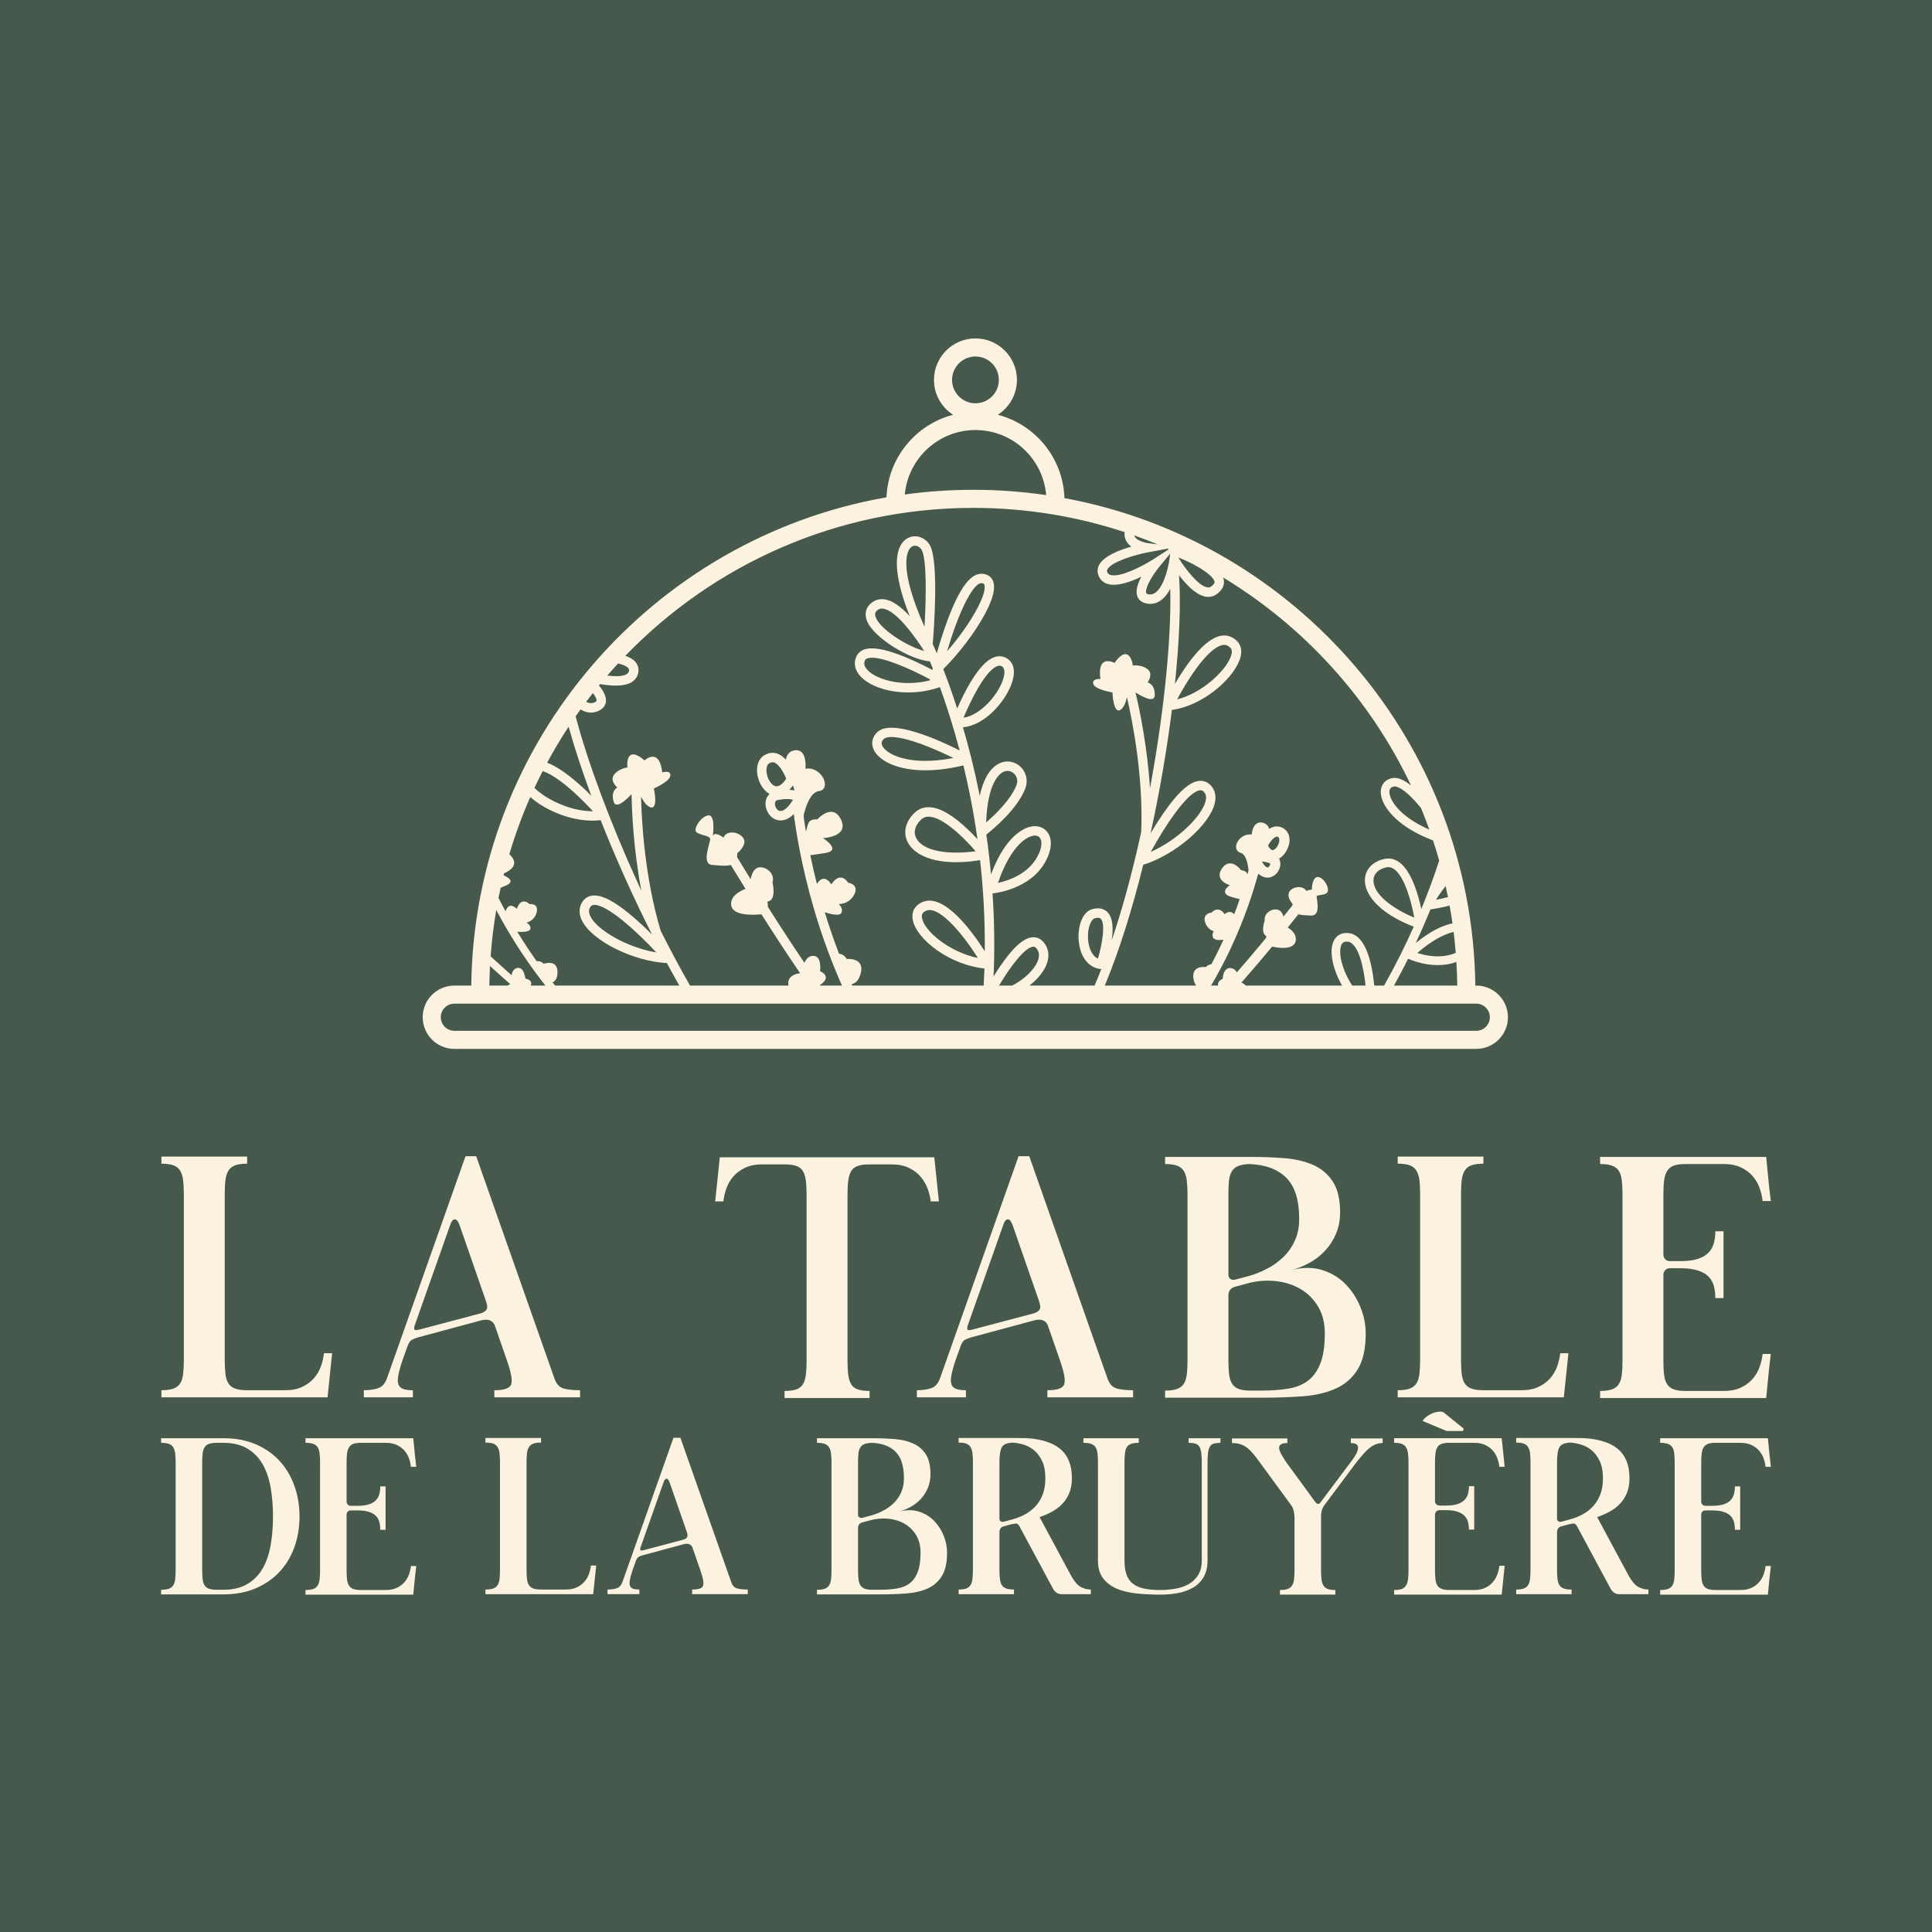 <svg width="1186.8" height="1186.8" viewBox="0 0 1186.8 1186.8" xmlns="http://www.w3.org/2000/svg">
  <rect width="1186.8" height="1186.8" fill="#46594c"/>
  <g transform="translate(98.9, 206.9)">
    
<path d="M67.379 742.184C66.434 747.664 64.803 752.436 62.49 756.496C60.175 760.56 57.034 763.772 53.067 766.133C49.098 768.496 44.138 769.676 38.186 769.676H34.219C32.235 769.676 30.651 769.464 29.471 769.038C28.29 768.613 27.392 767.929 26.779 766.984C26.163 766.041 25.762 764.786 25.574 763.228C25.383 761.669 25.291 759.805 25.291 757.63V691.593C25.291 689.421 25.383 687.553 25.574 685.994C25.762 684.434 26.163 683.16 26.779 682.168C27.392 681.176 28.29 680.468 29.471 680.044C30.651 679.617 32.235 679.405 34.219 679.405H38.186C44.138 679.405 49.098 680.588 53.067 682.948C57.034 685.31 60.175 688.545 62.49 692.656C64.803 696.765 66.434 701.56 67.379 707.04C68.322 712.52 68.795 718.377 68.795 724.61C68.795 730.846 68.322 736.706 67.379 742.184ZM72.907 690.6C68.938 686.257 64.048 682.83 58.239 680.325C52.428 677.824 45.743 676.57 38.186 676.57H0.066V679.405C2.05 679.405 3.63 679.617 4.812 680.044C5.994 680.468 6.89 681.176 7.506 682.168C8.119 683.16 8.519 684.434 8.71 685.994C8.899 687.553 8.994 689.421 8.994 691.593V757.63C8.994 759.805 8.899 761.669 8.71 763.228C8.519 764.786 8.119 766.041 7.506 766.984C6.89 767.929 5.994 768.613 4.812 769.038C3.63 769.464 2.05 769.676 0.066 769.676V772.51H38.186C45.743 772.51 52.428 771.26 58.239 768.756C64.048 766.253 68.938 762.852 72.907 758.552C76.874 754.254 79.896 749.198 81.975 743.388C84.052 737.578 85.092 731.321 85.092 724.61C85.092 718 84.052 711.765 81.975 705.905C79.896 700.048 76.874 694.946 72.907 690.6" fill="#FBF3E0"/>
<path d="M114.286 685.973C114.476 684.449 114.874 683.189 115.492 682.189C116.105 681.189 116.98 680.477 118.113 680.047C119.246 679.619 120.806 679.405 122.789 679.405H138.094C140.738 679.405 143.006 679.854 144.897 680.751C146.786 681.65 148.345 682.806 149.573 684.223C150.8 685.641 151.721 687.222 152.336 688.97C152.949 690.721 153.352 692.443 153.541 694.143H156.801C156.422 691.121 156.092 688.167 155.809 685.285C155.526 682.405 155.242 679.501 154.958 676.57H88.778V679.405C90.762 679.405 92.342 679.619 93.526 680.046C94.705 680.473 95.602 681.158 96.217 682.106C96.832 683.055 97.232 684.309 97.424 685.873C97.61 687.437 97.706 689.31 97.706 691.489V757.877C97.706 760.057 97.61 761.906 97.424 763.421C97.232 764.938 96.832 766.167 96.217 767.115C95.602 768.063 94.705 768.753 93.526 769.177C92.342 769.605 90.762 769.818 88.778 769.818V772.653H154.958C155.242 769.723 155.526 766.819 155.809 763.937C156.092 761.057 156.422 758.105 156.801 755.079H153.541C153.352 756.779 152.949 758.505 152.336 760.253C151.721 762.001 150.8 763.582 149.573 764.999C148.345 766.417 146.786 767.574 144.897 768.471C143.006 769.37 140.738 769.818 138.094 769.818H122.789C120.806 769.818 119.246 769.605 118.113 769.177C116.98 768.753 116.105 768.066 115.492 767.118C114.874 766.17 114.476 764.939 114.286 763.423C114.096 761.909 114.002 760.059 114.002 757.878V723.485C114.002 722.822 114.238 722.23 114.712 721.709C115.184 721.187 115.797 720.927 116.554 720.927H120.806C123.641 720.927 125.978 721.234 127.82 721.847C129.662 722.463 131.08 723.289 132.072 724.329C133.064 725.369 133.748 726.619 134.126 728.083C134.502 729.55 134.693 731.13 134.693 732.831H137.953V706.189H134.693C134.693 707.889 134.502 709.447 134.126 710.865C133.748 712.282 133.064 713.535 132.072 714.619C131.08 715.707 129.662 716.557 127.82 717.17C125.978 717.786 123.641 718.093 120.806 718.093H116.554C115.797 718.093 115.184 717.831 114.712 717.309C114.238 716.786 114.002 716.19 114.002 715.522V691.539C114.002 689.35 114.096 687.497 114.286 685.973" fill="#FBF3E0"/>
<path d="M262.872 759.969C262.256 761.718 261.336 763.298 260.11 764.717C258.879 766.133 257.32 767.291 255.432 768.187C253.542 769.087 251.274 769.534 248.63 769.534H233.467C231.483 769.534 229.9 769.322 228.72 768.895C227.538 768.471 226.64 767.786 226.027 766.841C225.411 765.898 225.011 764.645 224.822 763.086C224.631 761.527 224.539 759.663 224.539 757.489V691.309C224.539 689.137 224.631 687.294 224.822 685.782C225.011 684.273 225.411 683.018 226.027 682.026C226.64 681.034 227.538 680.326 228.72 679.901C229.9 679.475 231.483 679.263 233.467 679.263V676.429H199.314V679.263C201.298 679.263 202.879 679.475 204.062 679.901C205.242 680.326 206.138 681.034 206.754 682.026C207.367 683.018 207.768 684.273 207.958 685.782C208.147 687.294 208.242 689.137 208.242 691.309V757.489C208.242 759.663 208.147 761.527 207.958 763.086C207.768 764.645 207.367 765.898 206.754 766.841C206.138 767.786 205.242 768.471 204.062 768.895C202.879 769.322 201.298 769.534 199.314 769.534V772.369H265.495L267.336 754.795H264.076C263.886 756.497 263.486 758.221 262.872 759.969Z" fill="#FBF3E0"/>
<path d="M323.099 737.507C322.579 738.169 321.799 738.641 320.762 738.924L296.67 745.303C295.252 745.68 294.495 745.655 294.403 745.231C294.307 744.805 294.354 744.311 294.543 743.743L308.715 703.639C309.186 702.22 309.778 701.489 310.487 701.441C311.195 701.395 311.834 702.128 312.4 703.639L322.887 733.823C323.547 735.619 323.618 736.847 323.099 737.507ZM350.238 764.852L319.06 676.287H314.808L283.632 764.423C282.875 766.696 281.695 768.117 280.09 768.684C278.482 769.252 276.547 769.535 274.279 769.535V772.368H293.835V769.535C292.228 769.535 290.952 769.369 290.01 769.037C289.064 768.708 288.426 768.117 288.095 767.267C287.763 766.417 287.742 765.212 288.024 763.653C288.308 762.095 288.875 760.039 289.726 757.488L291.71 751.963C292.183 750.641 292.772 749.791 293.48 749.412C294.19 749.035 295.062 748.703 296.103 748.42L321.328 741.617C323.879 741.049 325.578 741.712 326.43 743.6L331.247 757.488C332.948 762.307 333.536 765.52 333.018 767.125C332.499 768.732 330.255 769.535 326.288 769.535V772.368H360.439V769.535C357.699 769.535 355.503 769.3 353.85 768.825C352.196 768.352 350.992 767.028 350.238 764.852Z" fill="#FBF3E0"/>
<path d="M464.88 758.693C463.747 761.669 462.118 763.986 459.992 765.637C457.866 767.291 455.22 768.379 452.056 768.895C448.89 769.417 445.276 769.675 441.215 769.675H436.964C434.979 769.675 433.42 769.463 432.287 769.038C431.154 768.613 430.279 767.929 429.666 766.983C429.05 766.041 428.648 764.786 428.462 763.227C428.27 761.669 428.178 759.805 428.178 757.63V731.838C428.178 729.949 429.075 728.77 430.87 728.295L435.546 727.019C439.324 725.982 443.079 725.653 446.812 726.029C450.543 726.406 453.874 727.445 456.803 729.146C459.731 730.846 462.094 733.185 463.888 736.162C465.683 739.137 466.58 742.705 466.58 746.861C466.58 751.774 466.015 755.718 464.88 758.693ZM428.178 691.593C428.178 689.515 428.247 687.721 428.39 686.207C428.531 684.697 428.887 683.442 429.454 682.451C430.019 681.459 430.847 680.729 431.932 680.255C433.019 679.783 434.506 679.499 436.396 679.405C442.726 679.595 447.638 681.389 451.135 684.79C454.63 688.191 456.379 693.671 456.379 701.227C456.379 704.537 455.787 707.463 454.607 710.014C453.424 712.566 451.864 714.762 449.93 716.605C447.992 718.446 445.771 720.005 443.27 721.281C440.766 722.555 438.239 723.526 435.687 724.186L430.87 725.461C430.112 725.653 429.474 725.555 428.958 725.177C428.436 724.802 428.178 724.281 428.178 723.618V691.593ZM474.8 727.233C472.25 724.635 469.155 722.769 465.519 721.635C461.88 720.501 457.842 720.501 453.403 721.635C455.858 720.975 458.242 720.005 460.559 718.73C462.872 717.454 464.927 715.849 466.723 713.911C468.518 711.977 469.959 709.731 471.046 707.181C472.13 704.629 472.675 701.795 472.675 698.677C472.675 693.387 471.683 689.254 469.699 686.277C467.715 683.302 465.07 681.106 461.763 679.689C458.455 678.271 454.652 677.398 450.355 677.066C446.055 676.737 441.639 676.57 437.104 676.57H402.952V679.405C404.936 679.405 406.518 679.617 407.7 680.043C408.88 680.467 409.778 681.175 410.392 682.167C411.007 683.161 411.407 684.435 411.596 685.995C411.786 687.554 411.88 689.421 411.88 691.593V757.63C411.88 759.805 411.786 761.669 411.596 763.227C411.407 764.786 411.007 766.041 410.392 766.983C409.778 767.929 408.88 768.613 407.7 769.038C406.518 769.463 404.936 769.675 402.952 769.675V772.51H441.215C447.167 772.51 452.694 772.322 457.796 771.943C462.898 771.566 467.312 770.526 471.046 768.826C474.776 767.125 477.682 764.553 479.76 761.103C481.839 757.655 482.879 752.907 482.879 746.861C482.879 743.366 482.171 739.87 480.752 736.374C479.336 732.879 477.352 729.831 474.8 727.233" fill="#FBF3E0"/>
<path d="M530.139 723.69C527.634 724.966 525.058 725.935 522.415 726.595L517.739 727.87C516.982 728.061 516.343 727.965 515.826 727.587C515.305 727.211 515.047 726.69 515.047 726.029V691.309C515.047 687.153 515.494 684.153 516.391 682.31C517.289 680.467 519.533 679.453 523.125 679.263C525.013 679.358 527.139 679.737 529.501 680.397C531.861 681.058 534.058 682.193 536.091 683.798C538.121 685.406 539.823 687.625 541.193 690.458C542.561 693.293 543.247 696.885 543.247 701.227C543.247 705.197 542.657 708.622 541.477 711.502C540.293 714.385 538.734 716.818 536.799 718.801C534.862 720.785 532.641 722.414 530.139 723.69ZM558.977 760.889L539.705 725.037C542.445 724.094 545.018 722.959 547.427 721.635C549.835 720.314 551.939 718.709 553.734 716.818C555.527 714.929 556.945 712.707 557.986 710.157C559.023 707.606 559.545 704.629 559.545 701.227C559.545 697.071 558.954 693.553 557.778 690.67C556.599 687.79 554.997 685.451 552.97 683.657C550.942 681.863 548.657 680.467 546.111 679.475C543.565 678.483 540.95 677.753 538.266 677.278C535.579 676.807 532.893 676.549 530.207 676.499C527.519 676.453 525.093 676.429 522.927 676.429H489.963V679.263C491.947 679.263 493.506 679.475 494.641 679.901C495.774 680.326 496.646 681.034 497.262 682.026C497.875 683.018 498.275 684.273 498.466 685.782C498.654 687.294 498.749 689.137 498.749 691.309V757.489C498.749 759.662 498.654 761.527 498.466 763.086C498.275 764.645 497.875 765.898 497.262 766.841C496.646 767.786 495.774 768.471 494.641 768.895C493.506 769.322 491.947 769.534 489.963 769.534V772.369H523.975V769.534C521.991 769.534 520.406 769.322 519.226 768.895C518.045 768.471 517.147 767.786 516.534 766.841C515.919 765.898 515.518 764.645 515.33 763.086C515.139 761.527 515.047 759.662 515.047 757.489V734.389C515.047 732.405 515.942 731.178 517.729 730.705L522.39 729.429C523.237 729.241 524.11 729.099 525.003 729.003C525.898 728.911 526.629 729.383 527.194 730.421L548.242 769.534C548.713 770.291 549.373 770.951 550.221 771.518C551.065 772.085 552.009 772.369 553.046 772.369H571.165V769.534C568.99 769.534 566.913 768.991 564.929 767.905C562.945 766.819 560.961 764.481 558.977 760.889Z" fill="#FBF3E0"/>
<path d="M631.251 679.405C632.857 679.405 634.178 679.548 635.221 679.832C636.258 680.116 637.083 680.685 637.699 681.536C638.313 682.385 638.737 683.616 638.974 685.224C639.21 686.833 639.33 688.916 639.33 691.47V751.65C639.33 755.341 638.569 758.37 637.055 760.734C635.538 763.1 633.571 764.946 631.157 766.27C628.737 767.596 626.014 768.517 622.983 769.038C619.949 769.558 616.965 769.818 614.029 769.818C609.954 769.818 606.518 769.512 603.723 768.896C600.927 768.28 598.654 767.265 596.899 765.845C595.146 764.426 593.869 762.557 593.062 760.238C592.257 757.921 591.855 755.057 591.855 751.65V691.47C591.855 689.294 591.947 687.425 592.138 685.864C592.327 684.304 592.706 683.049 593.273 682.101C593.838 681.156 594.711 680.47 595.894 680.045C597.074 679.62 598.658 679.405 600.642 679.405V676.57H566.63V679.405C568.614 679.405 570.195 679.62 571.378 680.045C572.557 680.47 573.454 681.156 574.07 682.101C574.683 683.049 575.085 684.304 575.275 685.864C575.463 687.425 575.558 689.294 575.558 691.469V751.648C575.558 756.189 576.597 759.83 578.675 762.574C580.753 765.321 583.541 767.448 587.037 768.964C590.531 770.478 594.618 771.47 599.295 771.942C603.971 772.416 608.907 772.653 614.105 772.653C618.071 772.653 621.779 772.297 625.229 771.589C628.675 770.88 631.723 769.72 634.37 768.11C637.013 766.502 639.093 764.35 640.605 761.654C642.114 758.957 642.871 755.622 642.871 751.648V691.469C642.871 688.916 642.99 686.833 643.226 685.224C643.461 683.616 643.863 682.385 644.43 681.536C644.998 680.685 645.798 680.116 646.839 679.832C647.878 679.548 649.199 679.405 650.807 679.405V676.57H631.251V679.405Z" fill="#FBF3E0"/>
<path d="M730.875 679.547C734.086 679.547 735.572 680.634 735.339 682.806C735.102 684.98 733.471 687.958 730.45 691.735L712.168 716.11C711.79 716.676 711.318 716.936 710.751 716.888C710.183 716.842 709.711 716.582 709.335 716.11L691.194 691.308C690.062 689.608 689.091 688.05 688.291 686.632C687.486 685.215 687.014 683.988 686.872 682.948C686.731 681.908 687.036 681.083 687.792 680.467C688.548 679.854 689.919 679.547 691.903 679.547V676.712H657.892V679.547C659.876 679.547 661.599 679.784 663.066 680.255C664.528 680.73 665.9 681.46 667.175 682.452C668.45 683.443 669.7 684.672 670.93 686.135C672.156 687.602 673.48 689.326 674.899 691.308L693.887 717.242C694.642 718.187 695.21 719.25 695.587 720.431C695.964 721.614 696.202 723.147 696.296 725.036V757.771C696.296 759.946 696.202 761.788 696.014 763.298C695.823 764.811 695.422 766.063 694.808 767.055C694.192 768.046 693.295 768.755 692.116 769.18C690.934 769.604 689.351 769.818 687.368 769.818V772.652H721.379V769.818C719.396 769.818 717.836 769.604 716.703 769.18C715.57 768.755 714.695 768.046 714.082 767.055C713.466 766.063 713.066 764.811 712.878 763.298C712.686 761.788 712.594 759.946 712.594 757.771V725.036C712.594 723.147 712.806 721.614 713.232 720.431C713.656 719.25 714.244 718.187 715.003 717.242L734.7 690.884C736.306 688.9 737.747 687.199 739.022 685.783C740.298 684.364 741.524 683.208 742.707 682.31C743.888 681.412 745.091 680.73 746.32 680.255C747.547 679.784 748.918 679.547 750.431 679.547V676.712H730.875V679.547Z" fill="#FBF3E0"/>
<path d="M782.878 685.935C783.067 684.426 783.444 683.168 784.011 682.194C784.575 681.187 785.458 680.464 786.652 680.055C787.815 679.616 789.388 679.395 791.399 679.395H806.682C809.322 679.395 811.616 679.867 813.503 680.747C815.39 681.659 816.93 682.791 818.156 684.238C819.383 685.652 820.326 687.226 820.923 688.986C821.552 690.715 821.96 692.444 822.15 694.142H825.387C825.106 691.123 824.791 688.167 824.476 685.275C824.163 682.539 823.879 679.772 823.596 676.974C823.596 676.85 823.566 676.691 823.566 676.566H807.498H800.235H757.506V679.395C759.486 679.395 761.058 679.616 762.19 680.055C763.322 680.464 764.202 681.187 764.799 682.162C765.428 683.168 765.838 684.426 766.026 685.935C766.215 687.444 766.31 689.3 766.31 691.47V757.623C766.31 759.794 766.215 761.647 766.026 763.219C765.838 764.792 765.428 766.05 764.799 767.055C764.202 768.031 763.322 768.752 762.19 769.192C761.058 769.603 759.486 769.823 757.506 769.823V772.652H823.566C823.848 769.728 824.13 766.804 824.476 763.879C824.791 760.924 825.106 757.968 825.387 754.951H822.15C821.96 756.648 821.552 758.378 820.923 760.106C820.326 761.867 819.383 763.471 818.156 764.918C816.93 766.395 815.39 767.59 813.503 768.47C811.616 769.382 809.322 769.823 806.682 769.823H791.399C789.388 769.823 787.815 769.571 786.652 769.099C785.458 768.627 784.575 767.936 784.011 766.994C783.444 766.05 783.067 764.792 782.878 763.219C782.69 761.679 782.595 759.794 782.595 757.623V723.476C782.595 722.816 782.848 722.188 783.382 721.623C783.886 721.056 784.546 720.774 785.299 720.774H789.388C792.248 720.774 794.575 721.087 796.43 721.716C798.254 722.314 799.699 723.162 800.738 724.263C801.775 725.332 802.499 726.59 802.876 728.004C803.254 729.419 803.442 730.991 803.442 732.69H806.682V706.058H803.442C803.442 707.755 803.254 709.296 802.876 710.711C802.499 712.127 801.775 713.384 800.738 714.484C799.699 715.554 798.254 716.403 796.43 717.031C794.575 717.659 792.248 717.944 789.388 717.944H785.299C784.546 717.944 783.886 717.691 783.382 717.158C782.848 716.654 782.595 716.056 782.595 715.396V691.5C782.595 689.331 782.69 687.476 782.878 685.935" fill="#FBF3E0"/>
<path d="M785.142 660.247C783.915 660.342 782.659 660.625 781.4 661.097C780.112 661.601 778.887 662.261 777.723 663.109C776.528 663.958 775.615 664.901 774.955 665.969L789.542 672.083C789.668 672.137 789.803 672.165 789.942 672.165H799.132C800.108 672.165 800.542 670.939 799.782 670.326L787.972 660.781C787.311 660.342 786.368 660.153 785.142 660.247Z" fill="#FBF3E0"/>
<path d="M872.655 723.69C870.151 724.966 867.575 725.935 864.931 726.595L860.255 727.87C859.499 728.061 858.86 727.965 858.343 727.587C857.822 727.211 857.564 726.69 857.564 726.029V691.309C857.564 687.153 858.011 684.153 858.908 682.31C859.806 680.467 862.048 679.453 865.64 679.263C867.528 679.358 869.655 679.737 872.016 680.397C874.378 681.058 876.574 682.193 878.607 683.798C880.636 685.406 882.339 687.625 883.708 690.458C885.076 693.293 885.763 696.885 885.763 701.227C885.763 705.197 885.172 708.622 883.992 711.502C882.81 714.385 881.251 716.818 879.315 718.801C877.378 720.785 875.156 722.414 872.655 723.69ZM901.494 760.889L882.222 725.037C884.96 724.094 887.535 722.959 889.944 721.635C892.352 720.314 894.455 718.709 896.25 716.818C898.044 714.929 899.46 712.707 900.502 710.157C901.54 707.606 902.06 704.629 902.06 701.227C902.06 697.071 901.471 693.553 900.294 690.67C899.116 687.79 897.512 685.451 895.487 683.657C893.459 681.863 891.174 680.467 888.628 679.475C886.082 678.483 883.467 677.753 880.782 677.278C878.096 676.807 875.408 676.549 872.724 676.499C870.035 676.453 867.608 676.429 865.444 676.429H832.479V679.263C834.463 679.263 836.022 679.475 837.156 679.901C838.29 680.326 839.163 681.034 839.779 682.026C840.392 683.018 840.792 684.273 840.982 685.782C841.171 687.294 841.266 689.137 841.266 691.309V757.489C841.266 759.662 841.171 761.527 840.982 763.086C840.792 764.645 840.392 765.898 839.779 766.841C839.163 767.786 838.29 768.471 837.156 768.895C836.022 769.322 834.463 769.534 832.479 769.534V772.369H866.491V769.534C864.507 769.534 862.923 769.322 861.743 768.895C860.562 768.471 859.664 767.786 859.051 766.841C858.435 765.898 858.034 764.645 857.847 763.086C857.655 761.527 857.564 759.662 857.564 757.489V734.389C857.564 732.405 858.458 731.178 860.246 730.705L864.907 729.429C865.754 729.241 866.627 729.099 867.52 729.003C868.415 728.911 869.146 729.383 869.711 730.421L890.759 769.534C891.228 770.291 891.888 770.951 892.736 771.518C893.582 772.085 894.526 772.369 895.563 772.369H913.682V769.534C911.507 769.534 909.43 768.991 907.446 767.905C905.462 766.819 903.478 764.481 901.494 760.889" fill="#FBF3E0"/>
<path d="M984.466 760.253C983.851 762.002 982.93 763.582 981.703 764.999C980.474 766.417 978.915 767.574 977.027 768.471C975.135 769.37 972.869 769.818 970.223 769.818H954.919C952.935 769.818 951.377 769.605 950.243 769.177C949.109 768.753 948.234 768.066 947.621 767.118C947.005 766.17 946.605 764.939 946.417 763.423C946.226 761.909 946.133 760.059 946.133 757.878V723.485C946.133 722.822 946.367 722.23 946.842 721.709C947.314 721.187 947.926 720.927 948.683 720.927H952.935C955.77 720.927 958.107 721.234 959.95 721.847C961.793 722.463 963.21 723.289 964.202 724.329C965.194 725.369 965.878 726.619 966.257 728.083C966.633 729.55 966.823 731.13 966.823 732.831H970.082V706.189H966.823C966.823 707.89 966.633 709.447 966.257 710.865C965.878 712.282 965.194 713.535 964.202 714.619C963.21 715.707 961.793 716.558 959.95 717.17C958.107 717.786 955.77 718.093 952.935 718.093H948.683C947.926 718.093 947.314 717.831 946.842 717.309C946.367 716.786 946.133 716.19 946.133 715.522V691.539C946.133 689.35 946.226 687.497 946.417 685.973C946.605 684.449 947.005 683.189 947.621 682.189C948.234 681.189 949.109 680.477 950.243 680.047C951.377 679.619 952.935 679.405 954.919 679.405H970.223C972.869 679.405 975.135 679.854 977.027 680.751C978.915 681.65 980.474 682.806 981.703 684.225C982.93 685.641 983.851 687.223 984.466 688.97C985.079 690.721 985.481 692.443 985.67 694.143H988.93C988.55 691.121 988.221 688.169 987.938 685.285C987.655 682.405 987.371 679.501 987.087 676.57H920.908V679.405C922.892 679.405 924.474 679.619 925.657 680.046C926.836 680.473 927.733 681.158 928.349 682.106C928.961 683.055 929.362 684.309 929.551 685.873C929.741 687.437 929.835 689.31 929.835 691.489V757.877C929.835 760.058 929.741 761.906 929.551 763.421C929.362 764.938 928.961 766.169 928.349 767.115C927.733 768.063 926.836 768.753 925.657 769.177C924.474 769.605 922.892 769.818 920.908 769.818V772.653H987.087C987.371 769.725 987.655 766.819 987.938 763.937C988.221 761.057 988.55 758.105 988.93 755.079H985.67C985.481 756.781 985.079 758.505 984.466 760.253Z" fill="#FBF3E0"/>
<path d="M105.134 624.379H100.109C99.817 627 99.197 629.66 98.253 632.352C97.303 635.05 95.883 637.487 93.992 639.672C92.098 641.856 89.693 643.642 86.782 645.024C83.866 646.411 80.371 647.1 76.294 647.1H52.917C49.859 647.1 47.417 646.774 45.598 646.118C43.774 645.463 42.392 644.407 41.446 642.95C40.498 641.495 39.88 639.563 39.59 637.16C39.297 634.756 39.154 631.882 39.154 628.53V526.499C39.154 523.15 39.297 520.31 39.59 517.978C39.88 515.651 40.498 513.718 41.446 512.188C42.392 510.66 43.774 509.567 45.598 508.911C47.417 508.255 49.859 507.928 52.917 507.928V503.559H0.263V507.928C3.322 507.928 5.759 508.255 7.582 508.911C9.402 509.567 10.784 510.66 11.733 512.188C12.68 513.718 13.297 515.651 13.591 517.978C13.881 520.31 14.027 523.15 14.027 526.499V628.53C14.027 631.882 13.881 634.756 13.591 637.16C13.297 639.563 12.68 641.495 11.733 642.95C10.784 644.407 9.402 645.463 7.582 646.118C5.759 646.774 3.322 647.1 0.263 647.1V651.47H102.293L105.134 624.379Z" fill="#FBF3E0"/>
<path d="M196.24 599.909L159.1 609.741C156.913 610.325 155.745 610.286 155.601 609.631C155.456 608.977 155.526 608.211 155.821 607.337L177.669 545.507C178.396 543.322 179.308 542.195 180.4 542.121C181.492 542.049 182.476 543.178 183.349 545.507L199.517 592.043C200.534 594.813 200.644 596.707 199.844 597.723C199.042 598.745 197.841 599.473 196.24 599.909ZM204.98 607.118L212.408 628.53C215.029 635.958 215.937 640.911 215.14 643.386C214.336 645.865 210.878 647.101 204.761 647.101V651.47H257.416V647.101C253.188 647.101 249.801 646.739 247.256 646.007C244.705 645.277 242.848 643.237 241.684 639.881L193.617 503.339H187.064L138.997 639.221C137.829 642.723 136.01 644.917 133.536 645.789C131.057 646.663 128.073 647.101 124.578 647.101V651.47H154.728V647.101C152.249 647.101 150.282 646.847 148.829 646.335C147.373 645.827 146.388 644.917 145.878 643.605C145.368 642.294 145.333 640.437 145.77 638.034C146.209 635.63 147.081 632.462 148.392 628.53L151.45 620.009C152.178 617.971 153.09 616.659 154.181 616.077C155.274 615.495 156.62 614.985 158.224 614.547L197.113 604.059C201.045 603.186 203.668 604.207 204.98 607.118" fill="#FBF3E0"/>
<path d="M396.148 637.487C395.854 639.819 395.274 641.748 394.399 643.278C393.526 644.806 392.176 645.9 390.358 646.555C388.534 647.21 386.098 647.538 383.038 647.538V651.907H435.255V647.538C432.196 647.538 429.755 647.21 427.936 646.555C426.114 645.9 424.77 644.806 423.895 643.278C423.02 641.748 422.436 639.819 422.147 637.487C421.852 635.16 421.71 632.319 421.71 628.967V527.155C421.71 523.806 421.852 520.928 422.147 518.524C422.436 516.122 423.02 514.155 423.895 512.626C424.77 511.096 426.114 510.004 427.936 509.348C429.755 508.692 432.196 508.366 435.255 508.366H448.802C452.876 508.366 456.374 509.059 459.287 510.442C462.2 511.827 464.603 513.608 466.499 515.794C468.39 517.978 469.847 520.419 470.868 523.114C471.886 525.81 472.54 528.466 472.835 531.087H477.859C477.423 526.574 476.948 522.058 476.439 517.542C475.927 513.028 475.455 508.512 475.019 503.996H343.275C342.839 508.512 342.363 513.028 341.854 517.542C341.343 522.058 340.872 526.574 340.435 531.087H345.459C345.75 528.466 346.367 525.81 347.316 523.114C348.263 520.419 349.682 517.978 351.576 515.794C353.468 513.608 355.871 511.827 358.787 510.442C361.699 509.059 365.195 508.366 369.274 508.366H383.038C386.098 508.366 388.534 508.692 390.358 509.348C392.176 510.004 393.526 511.096 394.399 512.626C395.274 514.155 395.854 516.122 396.148 518.524C396.438 520.928 396.583 523.806 396.583 527.155V628.967C396.583 632.319 396.438 635.16 396.148 637.487Z" fill="#FBF3E0"/>
<path d="M495.555 607.337L517.404 545.508C518.131 543.321 519.041 542.196 520.135 542.121C521.225 542.049 522.209 543.179 523.083 545.508L539.251 592.043C540.268 594.812 540.377 596.707 539.579 597.724C538.776 598.745 537.576 599.473 535.973 599.909L498.832 609.741C496.645 610.324 495.479 610.287 495.336 609.632C495.191 608.976 495.26 608.211 495.555 607.337ZM473.269 645.789C470.791 646.664 467.807 647.1 464.311 647.1V651.471H494.463V647.1C491.983 647.1 490.017 646.848 488.564 646.336C487.105 645.828 486.123 644.917 485.613 643.605C485.101 642.295 485.067 640.437 485.504 638.033C485.941 635.631 486.815 632.463 488.127 628.531L491.185 620.009C491.913 617.972 492.824 616.66 493.916 616.077C495.008 615.496 496.355 614.984 497.957 614.547L536.848 604.06C540.78 603.187 543.403 604.207 544.713 607.119L552.141 628.531C554.763 635.959 555.672 640.912 554.872 643.387C554.071 645.865 550.612 647.1 544.493 647.1V651.471H597.148V647.1C592.921 647.1 589.535 646.74 586.989 646.008C584.439 645.277 582.583 643.237 581.417 639.88L533.352 503.34H526.799L478.732 639.221C477.564 642.724 475.745 644.917 473.269 645.789Z" fill="#FBF3E0"/>
<path d="M662.035 646.336C660.287 645.681 658.939 644.627 657.994 643.168C657.046 641.713 656.426 639.781 656.137 637.379C655.842 634.975 655.699 632.1 655.699 628.749V588.984C655.699 586.073 657.082 584.253 659.85 583.524L667.062 581.556C672.885 579.956 678.674 579.447 684.43 580.028C690.182 580.611 695.317 582.212 699.834 584.833C704.346 587.456 707.989 591.06 710.758 595.648C713.522 600.237 714.909 605.736 714.909 612.144C714.909 619.719 714.034 625.8 712.286 630.387C710.538 634.975 708.026 638.545 704.748 641.092C701.471 643.641 697.393 645.319 692.514 646.117C687.631 646.919 682.061 647.319 675.799 647.319H669.246C666.186 647.319 663.785 646.992 662.035 646.336ZM655.699 526.936C655.699 523.735 655.809 520.965 656.027 518.635C656.246 516.307 656.793 514.373 657.667 512.844C658.541 511.313 659.813 510.189 661.49 509.457C663.163 508.731 665.455 508.295 668.373 508.147C678.129 508.44 685.703 511.205 691.094 516.449C696.481 521.693 699.177 530.141 699.177 541.793C699.177 546.893 698.267 551.407 696.447 555.339C694.623 559.271 692.221 562.657 689.235 565.497C686.25 568.339 682.826 570.743 678.967 572.708C675.107 574.675 671.213 576.169 667.281 577.187L659.85 579.153C658.683 579.447 657.701 579.3 656.901 578.716C656.099 578.136 655.699 577.333 655.699 576.312V526.936ZM701.362 650.815C709.227 650.235 716.034 648.631 721.79 646.008C727.543 643.387 732.021 639.42 735.227 634.101C738.43 628.787 740.033 621.467 740.033 612.144C740.033 606.756 738.942 601.365 736.757 595.975C734.57 590.588 731.512 585.892 727.579 581.884C723.647 577.88 718.875 575.003 713.27 573.253C707.661 571.507 701.434 571.507 694.59 573.253C698.375 572.237 702.052 570.743 705.622 568.776C709.19 566.808 712.358 564.333 715.126 561.347C717.893 558.364 720.115 554.901 721.79 550.969C723.463 547.036 724.302 542.667 724.302 537.86C724.302 529.704 722.774 523.332 719.715 518.744C716.657 514.155 712.577 510.768 707.481 508.584C702.379 506.399 696.518 505.055 689.893 504.541C683.262 504.032 676.454 503.777 669.463 503.777H616.81V508.147C619.869 508.147 622.306 508.475 624.129 509.131C625.95 509.785 627.331 510.877 628.281 512.408C629.227 513.936 629.843 515.903 630.138 518.307C630.427 520.709 630.574 523.587 630.574 526.936V628.749C630.574 632.1 630.427 634.975 630.138 637.379C629.843 639.781 629.227 641.713 628.281 643.168C627.331 644.627 625.95 645.681 624.129 646.336C622.306 646.992 619.869 647.319 616.81 647.319V651.689H675.799C684.977 651.689 693.497 651.399 701.362 650.815" fill="#FBF3E0"/>
<path d="M864.568 624.379H859.541C859.25 627 858.63 629.66 857.686 632.352C856.737 635.05 855.317 637.487 853.425 639.672C851.53 641.856 849.126 643.642 846.214 645.024C843.3 646.411 839.804 647.1 835.728 647.1H812.35C809.292 647.1 806.85 646.774 805.032 646.118C803.206 645.463 801.825 644.407 800.88 642.95C799.93 641.495 799.313 639.563 799.024 637.16C798.729 634.756 798.586 631.882 798.586 628.53V526.499C798.586 523.15 798.729 520.31 799.024 517.978C799.313 515.651 799.93 513.718 800.88 512.188C801.825 510.66 803.206 509.567 805.032 508.911C806.85 508.255 809.292 507.928 812.35 507.928V503.559H759.697V507.928C762.756 507.928 765.193 508.255 767.016 508.911C768.836 509.567 770.217 510.66 771.166 512.188C772.113 513.718 772.73 515.651 773.025 517.978C773.314 520.31 773.461 523.15 773.461 526.499V628.53C773.461 631.882 773.314 634.756 773.025 637.16C772.73 639.563 772.113 641.495 771.166 642.95C770.217 644.407 768.836 645.463 767.016 646.118C765.193 646.774 762.756 647.1 759.697 647.1V651.47H861.726L864.568 624.379Z" fill="#FBF3E0"/>
<path d="M987.352 638.471C987.789 634.03 988.298 629.479 988.882 624.815H983.857C983.564 627.438 982.945 630.097 982 632.79C981.05 635.487 979.63 637.925 977.74 640.11C975.845 642.294 973.441 644.079 970.53 645.462C967.613 646.847 964.118 647.538 960.042 647.538H936.446C933.388 647.538 930.985 647.21 929.236 646.551C927.49 645.895 926.141 644.837 925.194 643.377C924.246 641.915 923.628 640.017 923.338 637.678C923.045 635.343 922.901 632.494 922.901 629.131V576.105C922.901 575.083 923.262 574.171 923.993 573.367C924.72 572.563 925.666 572.162 926.833 572.162H933.388C937.758 572.162 941.362 572.635 944.202 573.582C947.044 574.531 949.228 575.805 950.757 577.405C952.286 579.009 953.341 580.939 953.925 583.195C954.505 585.454 954.8 587.891 954.8 590.514H959.824V549.441H954.8C954.8 552.061 954.505 554.465 953.925 556.65C953.341 558.834 952.286 560.767 950.757 562.439C949.228 564.114 947.044 565.426 944.202 566.373C941.362 567.322 937.758 567.791 933.388 567.791H926.833C925.666 567.791 924.72 567.389 923.993 566.583C923.262 565.777 922.901 564.859 922.901 563.83V526.854C922.901 523.482 923.045 520.621 923.338 518.273C923.628 515.923 924.246 513.981 925.194 512.438C926.141 510.898 927.49 509.799 929.236 509.137C930.985 508.478 933.388 508.147 936.446 508.147H960.042C964.118 508.147 967.613 508.839 970.53 510.222C973.441 511.609 975.845 513.39 977.74 515.575C979.63 517.759 981.05 520.201 982 522.894C982.945 525.591 983.564 528.247 983.857 530.869H988.882C988.298 526.209 987.789 521.659 987.352 517.214C986.916 512.773 986.478 508.294 986.042 503.777H884.012V508.147C887.069 508.147 889.508 508.478 891.33 509.133C893.15 509.791 894.533 510.85 895.482 512.311C896.428 513.774 897.046 515.709 897.338 518.118C897.627 520.529 897.774 523.417 897.774 526.775V629.127C897.774 632.49 897.627 635.339 897.338 637.675C897.046 640.013 896.428 641.911 895.482 643.373C894.533 644.834 893.15 645.895 891.33 646.551C889.508 647.21 887.069 647.538 884.012 647.538V651.907H986.042C986.478 647.394 986.916 642.915 987.352 638.471Z" fill="#FBF3E0"/>
<path d="M807.965 426.298H180.202C175.606 426.298 171.869 422.561 171.869 417.966C171.869 413.371 175.606 409.633 180.202 409.633H807.965C812.559 409.633 816.297 413.371 816.297 417.966C816.297 422.561 812.559 426.298 807.965 426.298ZM202.114 386.515C206.381 390.402 210.53 394.123 214.55 397.653C213.89 397.93 213.333 398.222 212.841 398.522H201.695C201.747 394.498 201.903 390.499 202.114 386.515M205.939 352.13C209.437 358.693 213.537 365.867 218.305 373.374C222.754 380.381 228.022 388.037 234.117 395.923L234.274 396.21C234.274 396.21 234.309 396.225 234.373 396.25C234.957 397.003 235.573 397.765 236.174 398.522H227.126C228.666 394.863 223.853 394.242 223.853 394.242C223.853 394.242 222.982 386.339 218.429 387.822C216.481 388.457 215.659 390.279 215.354 392.158C211.205 388.486 206.905 384.598 202.49 380.546C203.191 370.941 204.342 361.461 205.939 352.13ZM304.293 378.173C286.391 375.179 268.101 364.563 263.831 356.121C262.267 353.026 263.046 351.249 263.767 350.179C264.257 349.455 264.855 349.094 265.745 348.998C265.81 348.991 265.878 348.986 265.947 348.981C273.815 348.494 291.855 364.865 304.293 378.173M208.638 338.45C209.507 338.083 210.51 337.661 211.715 337.153C217.851 334.563 213.099 331.937 210.429 330.814C210.531 330.399 210.625 329.981 210.73 329.566C213.941 328.181 219.905 324.686 215.267 319.178C214.825 318.653 214.389 318.229 213.958 317.875C217.541 305.814 221.842 294.061 226.863 282.69C236.662 291.486 254.445 298.589 269.294 296.978C269.549 296.95 269.795 296.902 270.049 296.869C278.999 319.511 289.743 343.614 301.526 366.978C301.538 367.015 301.549 367.051 301.559 367.089C299.742 365.279 297.807 363.401 295.795 361.527C282.109 348.783 272.229 342.787 265.59 343.198C262.81 343.359 260.501 344.663 258.967 346.937C257.329 349.358 255.947 353.371 258.661 358.735C264.931 371.134 290.094 383.631 310.75 384.702C313.262 389.382 315.822 393.974 318.399 398.522H242.139C241.606 397.867 241.061 397.211 240.541 396.558C242.086 395.867 243.361 394.277 243.549 390.974C244.069 381.877 235.07 385.139 235.07 385.139C233.67 383.646 232.077 383.382 230.743 383.542C227.659 379.195 224.842 374.979 222.302 370.982C221.121 369.125 219.982 367.287 218.882 365.474C220.617 365.605 226.659 365.897 226.926 363.622C227.234 360.963 224.414 359.895 224.414 359.895C224.414 359.895 229.639 358.819 230.821 353.299C232.001 347.779 226.462 348.493 226.462 348.493C220.775 343.533 218.623 351.335 218.623 351.335C213.639 346.949 211.977 351.734 211.654 352.926C210.089 350.062 208.649 347.317 207.313 344.695C207.726 342.603 208.181 340.526 208.638 338.45M234.475 266.762C238.466 268.106 244.654 271.614 253.909 280.015C258.478 284.165 262.561 288.403 265.343 291.417C251.731 291.573 236.507 284.161 229.406 277.073C231.029 273.597 232.723 270.163 234.475 266.762M250.395 239.49C253.897 252.155 258.618 266.541 264.315 281.905C256.921 274.447 246.398 265.105 237.19 261.623C241.281 254.045 245.682 246.657 250.395 239.49ZM385.986 278.214C386.731 277.47 387.486 276.614 388.242 275.575C388.546 276.597 388.846 277.631 389.137 278.666C388.231 278.45 387.185 278.291 385.986 278.214ZM372.082 268.195C371.675 265.866 371.882 263.001 373.678 261.951C374.345 261.562 374.909 261.39 375.391 261.343C375.961 261.289 376.417 261.407 376.786 261.547C379.769 262.673 382.61 267.789 384.049 271.474C381.814 274.807 379.553 276.43 377.621 276.07C375.205 275.618 372.77 272.159 372.082 268.195M379.015 284.501C380.119 284.297 381.121 284.157 382.027 284.069C385.022 283.777 386.981 284.05 388.199 284.403C384.805 290.063 381.777 291.681 379.959 291.205C378.211 290.747 377.063 288.471 377.129 286.717C377.189 285.053 378.167 284.658 379.015 284.501M501.802 381.578C483.979 377.853 468.727 364.885 467.45 356.899C467.107 354.755 467.883 353.449 470.046 352.527C470.526 352.323 471.034 352.198 471.565 352.147C479.517 351.375 492.782 367.17 501.802 381.578M500.402 316.017C484.659 318.143 468.317 316.475 463.882 307.861C462.05 304.299 463.157 300.183 466.917 296.565C468.014 295.509 469.245 294.927 470.719 294.785C471.166 294.742 471.635 294.738 472.131 294.773C480.911 295.41 493.542 308.05 500.402 316.017ZM486.782 258.71C459.765 263.967 445.846 256.453 443.218 251.489C442.287 249.731 442.573 248.287 444.113 246.945C444.498 246.607 445.387 246.083 447.274 245.901C450.774 245.561 457.709 246.394 471.219 251.771C477.043 254.09 482.621 256.679 486.782 258.71M472.415 210.431L472.267 211.033C455.405 215.339 439.474 210.542 433.966 204.666C431.069 201.574 432.113 199.423 432.457 198.717C432.657 198.307 433.027 197.794 434.147 197.457C434.589 197.323 435.078 197.231 435.611 197.179C443.271 196.437 459.989 203.774 472.415 210.431ZM468.766 192.951C458.585 190.261 442.133 180.002 439.075 172.385C438.275 170.389 438.591 169.081 440.165 167.867C440.851 167.339 441.581 167.039 442.393 166.961C442.894 166.911 443.427 166.947 444.002 167.063C451.891 168.653 462.75 183.461 468.766 192.951M469.007 178.087C453.818 144.263 457.145 131.009 461.475 128.733C461.894 128.513 462.331 128.389 462.771 128.346C464.569 128.171 466.415 129.355 467.291 130.935C470.369 136.489 470.103 159.573 469.007 178.087M482.881 193.185C489.221 171.558 498.041 151.89 503.765 151.334C503.946 151.317 504.125 151.318 504.301 151.339C505.502 151.487 505.655 151.947 505.777 152.317C507.737 158.226 496.445 177.698 482.881 193.185ZM492.975 233.973C497.266 223.67 506.111 205.475 513.478 202.387C513.977 202.181 514.403 202.077 514.771 202.041C515.423 201.978 515.886 202.126 516.214 202.27C518.917 203.463 518.154 207.583 517.459 209.934C515.805 215.531 511.469 222.031 506.141 226.894C503.374 229.419 498.407 233.23 492.975 233.973ZM506.875 298.326C507.77 273.443 515.273 268.19 517.701 267.146C518.286 266.894 518.885 266.741 519.481 266.682C521.11 266.523 522.715 267.087 523.993 268.315C525.49 269.754 526.682 272.35 525.541 275.319C522.143 284.163 512.666 293.317 506.875 298.326M514.159 335.462C520.689 316.133 529.549 307.782 535.45 306.551C535.706 306.498 535.979 306.454 536.262 306.426C537.457 306.31 538.83 306.497 539.762 307.61C541.217 309.351 541.163 312.813 539.621 316.645C534.493 329.386 521.145 333.926 514.159 335.462M522.905 398.522H514.803C521.505 387.207 530.462 375.159 535.657 374.655C536.266 374.573 536.998 374.686 537.867 375.785C539.937 378.409 539.79 381.759 537.437 385.746C534.487 390.737 528.835 395.443 522.905 398.522M575.523 381.958C571.597 380.121 569.811 374.854 569.473 370.027C568.991 363.194 571.313 357.747 573.698 357.133C574.053 357.041 574.377 356.977 574.666 356.934C576.519 356.667 577.117 357.311 577.333 357.543C580.286 360.723 578.17 373.106 575.523 381.958ZM257.706 228.901C261.839 231.382 265.435 231.121 268.097 230.087C271.949 228.591 273.047 226.063 273.287 224.207C273.707 220.99 271.713 217.426 269.022 214.194C269.262 213.902 269.494 213.603 269.735 213.311C276.523 214.502 284.189 214.951 288.797 212.333C291.093 211.029 292.59 209.034 293.125 206.566C293.681 204.01 293.091 201.634 291.421 199.695C290.002 198.05 287.815 196.838 285.246 195.937C339.341 139.95 415.162 105.085 498.979 105.085C531.453 105.085 562.721 110.329 591.995 119.997C591.903 120.467 591.858 120.955 591.874 121.463C591.978 124.729 593.725 127.143 596.061 128.871C588.51 131.031 578.921 134.774 576.167 140.321C575.031 142.613 575.049 145.061 576.221 147.399C577.353 149.657 579.298 151.217 581.846 151.91C587.406 153.425 595.57 150.533 602.173 147.378C599.95 151.591 598.459 156.171 599.817 159.565C600.51 161.302 602.202 163.479 606.305 163.971C610.254 164.446 615.586 163.079 619.942 154.815C620.737 183.525 616.509 227.485 608.374 272.71C608.094 274.269 607.809 275.785 607.526 277.315C605.866 251.501 601.106 228.887 598.631 218.471C603.33 221.423 610.193 224.918 610.421 220.323C610.767 213.315 606.083 212.297 606.083 212.297C606.083 212.297 609.855 207.131 605.993 204.133C602.133 201.135 596.978 201.919 596.978 201.919C596.978 201.919 596.339 195.879 593.033 194.999C589.725 194.119 585.777 200.343 585.777 200.343C585.777 200.343 574.847 194.361 577.055 210.175C577.055 210.175 571.598 209.801 572.706 213.279C573.814 216.759 584.467 218.445 584.467 218.445C584.467 218.445 584.911 231.495 589.187 229.255C591.355 228.121 592.635 224.607 593.373 221.418C596.767 236.057 603.498 270.034 602.131 304.153C596.223 331.238 589.958 353.214 584.014 370.769C584.971 364.126 584.905 357.185 581.579 353.603C580.049 351.951 577.187 350.245 572.251 351.521C565.873 353.166 563.117 362.281 563.691 370.434C564.411 380.631 569.557 387.493 577.126 388.342L577.61 388.397C576.194 392.033 574.815 395.399 573.482 398.522H533.506C537.166 395.629 540.317 392.261 542.425 388.693C546.015 382.615 546.013 376.757 542.417 372.197C539.986 369.115 537.101 368.695 535.107 368.887C535.103 368.887 535.102 368.887 535.098 368.887C529.614 369.421 523.109 375.367 515.211 387.069C513.858 389.073 512.591 391.059 511.445 392.925C512.203 374.955 511.866 357.875 510.794 341.915C514.799 341.482 537.187 338.209 544.997 318.809C547.41 312.813 547.121 307.375 544.206 303.891C541.903 301.139 538.282 300.043 534.269 300.879C530.621 301.641 518.895 305.973 509.867 330.218C509.082 321.69 508.103 313.529 506.985 305.774C511.542 302.167 526.137 289.923 530.949 277.397C532.726 272.77 531.573 267.566 528.009 264.138C524.581 260.843 519.755 259.958 515.41 261.823C511.554 263.482 505.882 268.282 502.935 281.995C502.783 281.226 502.635 280.442 502.482 279.685C499.578 265.309 496.155 251.891 492.613 239.819C492.738 239.809 492.863 239.818 492.99 239.805C506.587 238.485 519.626 223.047 523.015 211.575C525.998 201.486 520.887 197.999 518.553 196.97C516.278 195.966 513.75 195.993 511.239 197.045C502.282 200.798 493.593 218.046 489.085 228.323C486.151 219.183 483.226 211.042 480.534 204.114C488.245 196.489 496.326 186.371 502.417 176.635C507.642 168.281 513.422 156.965 511.277 150.494C510.355 147.713 508.127 145.971 505.003 145.587C497.646 144.693 490.673 153.813 483.062 174.307C480.361 181.582 478.11 188.943 476.566 194.361C475.681 192.289 474.843 190.398 474.065 188.698C474.723 180.737 477.937 138.191 472.359 128.127C469.599 123.149 463.509 121.121 458.779 123.603C455.803 125.167 450.993 129.79 452.209 143.175C452.914 150.945 455.521 160.473 459.963 171.614C454.477 165.705 449.511 162.265 445.15 161.383C442.006 160.749 439.062 161.405 436.631 163.277C432.959 166.105 431.919 170.105 433.699 174.542C438.021 185.313 460.806 198.581 472.323 199.362C472.882 200.707 473.465 202.134 474.077 203.665L473.841 204.626C462.435 198.589 442.07 189.013 432.47 191.909C430.057 192.638 428.251 194.117 427.246 196.183C425.255 200.278 426.163 204.814 429.738 208.629C436.105 215.421 450.015 219.619 464.885 218.175C469.387 217.738 473.973 216.747 478.469 215.19C482.294 225.719 486.565 238.833 490.579 254.075C477.163 247.353 449.174 234.845 440.305 242.578C436.723 245.701 435.898 250.045 438.098 254.199C441.649 260.909 454.755 268.122 477.821 265.881C482.438 265.433 487.485 264.575 492.905 263.289C494.275 268.959 495.602 274.869 496.843 281.033C498.551 289.514 500.159 298.739 501.539 308.609C499.997 306.937 498.253 305.121 496.354 303.281C487.057 294.274 479.05 289.467 472.553 288.994C468.771 288.719 465.525 289.862 462.899 292.389C457.247 297.826 455.69 304.602 458.73 310.513C462.585 317.998 474.498 324.471 496.653 322.321C498.717 322.119 500.906 321.813 503.151 321.457C505.069 338.587 506.217 357.386 506.043 377.467C498.277 365.266 481.071 341.533 467.777 347.197C463.169 349.158 460.965 353.027 461.729 357.813C462.683 363.779 468.317 370.903 476.798 376.871C485.539 383.022 495.799 386.946 505.837 388.057C505.726 391.506 505.557 395.003 505.361 398.522H424.662C424.527 398.223 424.385 397.925 424.253 397.627C426.329 397.273 428.357 395.75 429.603 391.827C433.043 381.023 421.187 382.175 421.187 382.175C419.963 379.942 418.125 379.133 416.467 378.913C414.095 372.721 412.002 366.77 410.175 361.167C409.326 358.563 408.521 355.998 407.755 353.473C409.807 354.167 416.998 356.386 418.021 353.726C419.215 350.618 416.147 348.459 416.147 348.459C416.147 348.459 422.775 348.777 425.905 342.489C429.034 336.202 422.138 335.351 422.138 335.351C416.818 327.615 411.813 336.354 411.813 336.354C407.161 329.527 403.678 334.781 402.921 336.117C401.305 329.761 399.966 323.845 398.857 318.471C400.329 318.251 402.997 317.854 407.869 317.126C418.691 315.511 406.643 307.942 406.643 307.942C406.643 307.942 422.857 307.259 417.705 296.561C412.551 285.861 403.11 296.463 403.11 296.463C396.617 295.923 397.497 300.617 396.143 303.882C395.506 300.018 395.038 296.758 394.701 294.193C396.069 288.323 398.947 279.734 404.17 279.051C412.162 278.009 406.042 263.539 395.858 265.329C395.858 265.329 397.119 254.041 390.379 253.946C385.635 253.882 384.223 257.561 383.802 259.749C382.385 258.178 380.735 256.847 378.842 256.13C376.187 255.125 373.39 255.409 370.754 256.949C367.053 259.113 365.417 263.689 366.374 269.189C367.142 273.603 369.749 278.621 373.862 280.803C372.343 282.194 371.423 284.159 371.338 286.506C371.19 290.611 373.825 295.587 378.491 296.81C379.299 297.022 380.302 297.154 381.453 297.042C383.501 296.843 386.018 295.857 388.731 293.185C388.837 294.033 388.959 294.979 389.102 296.022C388.882 296.195 388.95 296.454 389.202 296.755C390.921 309.158 395.165 333.791 404.618 362.815C407.817 372.634 411.799 383.489 416.709 394.877L416.81 395.271C416.81 395.271 416.846 395.299 416.914 395.35C417.369 396.401 417.845 397.462 418.317 398.522H404.906C404.855 398.45 404.807 398.382 404.757 398.311C405.171 398.013 405.599 397.693 406.05 397.319C411.915 392.473 404.857 389.679 404.857 389.679C404.857 389.679 406.249 379.886 400.302 380.266C397.759 380.429 396.207 382.373 395.258 384.542C388.107 373.989 380.635 362.553 372.771 350.126C372.865 348.437 372.486 346.93 372.486 346.93C378.414 346.354 375.634 335.101 375.634 335.101C377.803 328.601 368.702 323.365 365.005 327.089C363.377 328.731 362.585 331.091 362.209 333.217C359.479 328.799 356.713 324.289 353.89 319.647C353.965 318.953 353.99 318.202 353.905 317.323C353.905 317.323 360.501 312.023 357.666 307.897C354.831 303.77 347.278 303.009 345.489 307.67C345.489 307.67 340.61 303.655 339.009 306.429C339.009 306.429 340.75 293.545 336.305 293.977C331.859 294.409 326.986 301.987 328.683 304.067C330.382 306.146 337.121 306.238 337.337 308.461C337.553 310.683 331.606 323.975 338.634 324.415C342.455 324.654 346.903 325.371 350.026 324.437C353.089 329.465 356.098 334.367 359.051 339.131C355.585 340.437 350.201 343.275 350.186 348.349C350.165 355.779 363.385 355.282 368.834 354.729C377.155 367.842 385.053 379.878 392.591 390.915C384.615 392.095 385.087 396.873 385.502 398.522H324.969C319.231 388.495 313.202 377.322 306.934 364.845C297.142 332.133 295.227 297.549 294.882 282.526C296.389 285.433 298.501 288.518 300.882 289.079C305.582 290.187 302.771 277.435 302.771 277.435C302.771 277.435 312.673 273.158 312.882 269.513C313.093 265.867 307.898 267.585 307.898 267.585C306.111 251.717 297.01 260.226 297.01 260.226C297.01 260.226 291.641 255.177 288.655 256.85C285.67 258.522 286.55 264.533 286.55 264.533C286.55 264.533 281.363 265.051 278.366 268.914C275.37 272.777 280.306 276.845 280.306 276.845C280.306 276.845 276.022 278.994 278.098 285.697C279.458 290.091 285.238 285.002 289.057 280.977C289.246 291.681 290.247 314.769 295.047 340.186C294.393 338.773 293.741 337.375 293.083 335.937C275.827 298.193 261.923 260.67 254.707 233.121C255.691 231.703 256.697 230.299 257.706 228.901M265.29 218.837C266.851 220.858 267.666 222.515 267.543 223.459C267.471 224.005 266.663 224.429 265.997 224.686C264.394 225.309 262.758 225.046 261.157 224.217C262.515 222.409 263.891 220.613 265.29 218.837ZM280.775 200.674C283.674 201.33 285.967 202.242 287.033 203.479C287.505 204.029 287.63 204.567 287.463 205.338C287.277 206.195 286.806 206.799 285.937 207.294C283.521 208.665 279.049 208.705 274.15 208.094C276.321 205.586 278.523 203.107 280.775 200.674M500.309 57.261C523.125 57.261 541.891 74.883 543.743 97.231C529.125 95.097 514.181 93.974 498.979 93.974C484.707 93.974 470.665 94.972 456.902 96.857C458.931 74.688 477.618 57.261 500.309 57.261M485.937 26.465C485.937 18.54 492.385 12.093 500.309 12.093C508.231 12.093 514.679 18.54 514.679 26.465C514.679 34.389 508.231 40.836 500.309 40.836C492.385 40.836 485.937 34.389 485.937 26.465ZM612.341 127.555L606.097 126.685C604.094 126.405 598.621 124.965 597.778 121.971C602.693 123.709 607.549 125.571 612.341 127.555ZM619.946 133.13L619.497 136.535C619.407 137.218 619.271 138.051 619.097 138.978C619.007 139.234 618.951 139.501 618.938 139.779C617.461 147.01 613.607 159.011 606.997 158.219C606.289 158.134 605.401 157.925 605.197 157.414C604.363 155.331 607.557 148.147 613.641 140.774L619.946 133.13ZM619.153 130.467L609.831 136.497C602.667 141.131 589.154 147.894 583.366 146.321C582.401 146.057 581.794 145.589 581.401 144.803C581.049 144.099 581.035 143.547 581.358 142.897C583.554 138.467 597.227 134.093 606.235 132.401L618.366 130.122C618.629 130.238 618.89 130.351 619.153 130.467M607.997 316.409C616.742 300.43 630.157 280.094 637.897 278.611C637.966 278.599 638.034 278.587 638.099 278.578C638.983 278.45 639.654 278.651 640.307 279.231C641.27 280.087 642.467 281.617 641.718 285.003C639.679 294.241 624.597 309.065 607.997 316.409M679.997 312.509C681.402 310.07 683.518 307.451 685.154 307.061C685.362 307.007 685.517 307.003 685.697 307.047C685.922 307.098 686.179 307.231 686.458 307.446C687.071 307.917 687.159 309.346 686.673 310.925V310.926C685.891 313.47 684.106 315.254 682.933 315.322C682.041 315.41 680.994 314.333 679.997 312.509M680.914 323.262C681.258 323.371 681.389 323.411 681.339 323.933C681.27 324.759 680.547 325.85 679.813 325.946C679.273 326.037 677.851 325.311 676.286 322.33C676.967 322.358 677.826 322.462 678.885 322.702C679.497 322.841 680.173 323.025 680.914 323.262M739.951 398.522H731.733C725.605 388.994 723.053 378.746 724.975 373.814C725.694 371.965 726.911 371.293 729.043 371.565C729.517 371.626 729.975 371.761 730.418 371.966C735.57 374.349 738.629 386.107 739.951 398.522M769.875 356.786C756.47 351.187 744.345 342.315 744.826 333.467C745.027 329.81 747.803 327.073 752.442 325.955C753.798 325.63 755.038 325.741 756.267 326.31C756.641 326.482 757.011 326.695 757.386 326.953C764.019 331.514 768.145 347.327 769.875 356.786M624.194 222.699C626.142 219.09 629.046 213.969 632.442 208.815C642.958 192.865 649.379 189.75 652.27 189.313C652.285 189.31 652.301 189.309 652.315 189.306C654.102 189.049 655.603 189.642 657.038 191.17C658.313 192.531 657.723 195.003 657.003 196.839C653.525 205.714 639.027 219.078 624.194 222.699M621.747 229.066C639.154 226.565 657.538 211.351 662.398 198.954C664.934 192.489 662.775 188.818 661.263 187.207C658.537 184.298 655.159 183.043 651.491 183.571C651.462 183.575 651.433 183.578 651.402 183.583C641.038 185.153 629.757 201.415 622.829 213.229C625.606 186.682 626.534 163.263 625.342 146.433C629.487 151.865 635.393 158.214 641.123 159.507C642.313 159.775 643.475 159.829 644.585 159.669C645.863 159.486 647.073 159.021 648.173 158.282C652.607 155.303 653.198 151.967 652.91 149.695C652.831 149.073 652.665 148.454 652.434 147.842C702.373 178.062 742.758 222.551 767.882 275.622C763.786 272.341 759.797 270.409 756.399 271.051C752.13 271.861 749.471 274.907 749.285 279.202C748.986 286.138 755.994 297.887 775.231 306.782C777.15 307.669 779.202 308.523 781.379 309.343C782.727 313.427 784.002 317.545 785.177 321.705C784.547 323.633 783.918 325.561 783.239 327.534C780.667 335.017 777.67 343.038 774.197 351.465C773.754 349.434 773.215 347.193 772.569 344.863C769.395 333.459 765.299 325.965 760.39 322.587C757.535 320.622 754.442 320.023 751.203 320.803C744.23 322.482 739.869 327.107 739.537 333.178C739.115 340.866 745.526 351.483 764.002 360.026C765.725 360.822 767.594 361.593 769.531 362.349C764.401 373.883 758.366 386.042 751.331 398.522H745.291C743.945 384.889 740.174 367.646 729.717 366.31C725.173 365.726 721.646 367.762 720.037 371.891C718.031 377.041 719.183 385.266 723.118 393.897C723.839 395.479 724.654 397.015 725.514 398.522H666.358C665.707 397.794 664.834 397.174 663.686 396.693C669.597 389.997 675.931 382.571 682.545 374.59C686.162 375.37 692.035 376.159 695.119 374.001C696.262 373.201 696.93 372.086 697.103 370.687C697.461 367.791 695.709 365.046 692.145 362.863C694.293 360.209 696.477 357.49 698.693 354.709C700.437 355.27 702.557 355.354 704.617 355.437C705.235 355.462 705.847 355.486 706.439 355.522C707.866 355.633 708.77 355.018 709.255 354.499C711.053 352.566 710.505 348.506 710.103 345.545C709.991 344.711 709.849 343.677 709.849 343.509C710.103 343.235 711.461 343.021 712.27 342.895C713.761 342.662 715.299 342.422 716.186 341.582C716.69 341.102 717.183 340.122 716.653 338.194C716.037 335.959 713.926 332.53 711.159 331.903C710.402 331.729 709.695 331.897 709.093 332.382C707.473 333.686 707.003 337.343 706.871 339.697C705.777 339.547 704.519 339.994 703.633 340.415C702.994 339.347 701.913 338.574 700.518 338.227C698.051 337.617 695.213 338.446 693.606 340.247C691.363 342.766 693.341 346.341 695.098 348.342C695.047 348.659 695.011 348.977 694.993 349.307C693.142 351.631 691.323 353.905 689.523 356.137C689.245 355.062 688.807 354.135 688.218 353.371C686.891 351.645 684.318 351.251 681.801 352.39C679.083 353.623 677.613 356.069 677.99 358.675C677.561 359.879 676.205 364.137 677.571 366.698C677.902 367.322 678.378 367.81 678.969 368.142C678.879 368.491 678.795 368.911 678.743 369.366C672.529 376.89 666.523 383.963 660.869 390.418C659.913 388.663 658.575 388.031 657.518 387.829C656.314 387.595 655.222 387.858 654.363 388.581C652.63 390.034 652.261 392.991 652.187 394.422C651.269 394.791 649.825 395.594 649.395 397.07C649.259 397.541 649.242 398.026 649.335 398.522H645.055L645.159 398.346C649.313 391.305 653.215 383.927 656.758 376.421C666.127 356.559 671.423 339.291 673.774 330.622C673.975 330.362 674.078 330.083 674.086 329.793C675.337 330.959 676.687 331.711 678.119 332.035C678.95 332.223 679.791 332.265 680.626 332.154C684.595 331.635 687.277 327.85 687.579 324.493C687.713 323.037 687.442 321.683 686.803 320.513C689.874 318.795 691.854 315.386 692.659 312.767C693.975 308.483 693.082 304.638 690.271 302.481C688.27 300.941 685.997 300.421 683.681 300.971C682.713 301.206 681.741 301.641 680.778 302.271C680.103 300.021 678.423 298.619 675.986 298.343C674.697 298.189 673.494 298.558 672.55 299.391C670.735 300.989 670.153 304.027 669.966 305.747C667.467 305.398 664.91 306.238 662.935 308.121C660.982 309.986 660.041 312.433 660.537 314.355C660.889 315.723 661.929 316.695 663.463 317.098C665.734 317.691 667.413 321.553 668.075 327.699C667.882 328.423 667.667 329.222 667.427 330.094C666.903 328.882 665.829 327.858 663.458 327.635C662.577 326.497 659.918 323.449 656.75 323.449H656.685C654.734 323.474 653.017 324.61 651.586 326.823C650.25 328.881 649.961 330.798 650.717 332.522C651.734 334.839 654.487 336.175 656.577 336.881C655.057 337.887 653.485 339.329 653.614 340.93C653.779 342.993 656.467 343.747 657.349 343.995L662.614 345.477C661.547 348.551 660.418 351.641 659.241 354.697C658.687 354.066 657.946 353.513 656.986 353.35C655.793 353.15 654.574 353.593 653.325 354.666C652.623 353.569 651.414 352.157 649.686 351.865C648.206 351.621 646.729 352.239 645.294 353.722C644.439 353.801 642.707 354.138 641.715 355.525C640.925 356.638 640.834 358.091 641.445 359.849C642.585 363.113 644.974 364.563 646.721 365.205C646.11 366.042 645.71 367.165 646.038 368.506C646.555 370.615 649.607 370.771 652.665 370.363C652.139 371.514 651.602 372.675 651.047 373.847C649.233 377.689 647.279 381.577 645.238 385.413C643.879 385.563 642.702 386.171 641.782 387.195C640.469 387.014 637.485 386.846 635.621 388.641C634.243 389.962 633.793 391.987 634.283 394.657C634.615 396.455 635.235 397.679 635.95 398.522H579.755C588.781 376.873 596.729 351.221 603.365 324.335C623.107 318.171 644.381 299.819 647.378 286.253C648.673 280.382 646.339 276.838 644.153 274.898C642.102 273.077 639.542 272.387 636.809 272.922C630.274 274.171 622.191 282.433 612.099 298.174C610.614 300.489 609.206 302.789 607.894 304.993C607.895 304.954 607.898 304.915 607.899 304.878C613.514 279.319 617.938 253.303 620.99 229.149C621.243 229.118 621.493 229.103 621.747 229.066ZM647.161 150.422C647.206 150.777 647.342 151.859 644.942 153.471C644.203 153.967 643.419 154.086 642.402 153.855C636.877 152.61 628.782 142.009 624.923 135.541C639.519 141.345 646.818 147.687 647.161 150.422M773.981 289.403C775.789 293.787 777.494 298.221 779.097 302.706C760.474 294.57 754.381 284.058 754.579 279.43C754.658 277.613 755.549 276.605 757.386 276.258C757.846 276.17 758.789 276.167 760.365 276.895C762.965 278.098 767.29 281.307 773.981 289.403M787.63 331.026C787.634 331.039 787.637 331.053 787.641 331.067C787.627 331.082 787.614 331.094 787.602 331.109C787.611 331.081 787.621 331.053 787.63 331.026M790.571 344.167C787.837 344.882 785.271 345.426 783.162 345.817C785.275 342.489 787.27 339.729 789.141 337.423C789.642 339.662 790.121 341.909 790.571 344.167ZM793.322 360.315C787.766 361.466 780.21 364.671 770.779 372.367C774.103 365.274 777.103 358.381 779.805 351.745C782.055 351.429 786.491 350.711 791.575 349.397C792.229 353.013 792.801 356.655 793.322 360.315M795.346 378.439C786.537 382.221 776.922 380.169 771.743 378.49C780.689 370.721 788.315 366.894 794.035 365.578C794.563 369.838 794.999 374.126 795.346 378.439M796.283 398.522H757.41C760.502 392.947 763.403 387.438 766.103 382.027C768.889 383.278 782.529 388.806 795.73 384.018C796.025 388.825 796.214 393.659 796.283 398.522M807.965 398.522H807.378C805.517 249.298 697.165 125.271 554.971 99.085C554.181 74.442 537.031 53.862 514.041 47.897C521.097 43.361 525.79 35.458 525.79 26.465C525.79 12.413 514.359 0.982 500.309 0.982C486.257 0.982 474.826 12.413 474.826 26.465C474.826 35.458 479.521 43.361 486.577 47.897C463.737 53.822 446.658 74.17 445.658 98.597C302.151 123.711 192.457 248.365 190.583 398.522H180.202C169.482 398.522 160.758 407.243 160.758 417.966C160.758 428.687 169.482 437.41 180.202 437.41H807.965C818.685 437.41 827.407 428.687 827.407 417.966C827.407 407.243 818.685 398.522 807.965 398.522" fill="#FBF3E0"/>

  </g>
</svg>